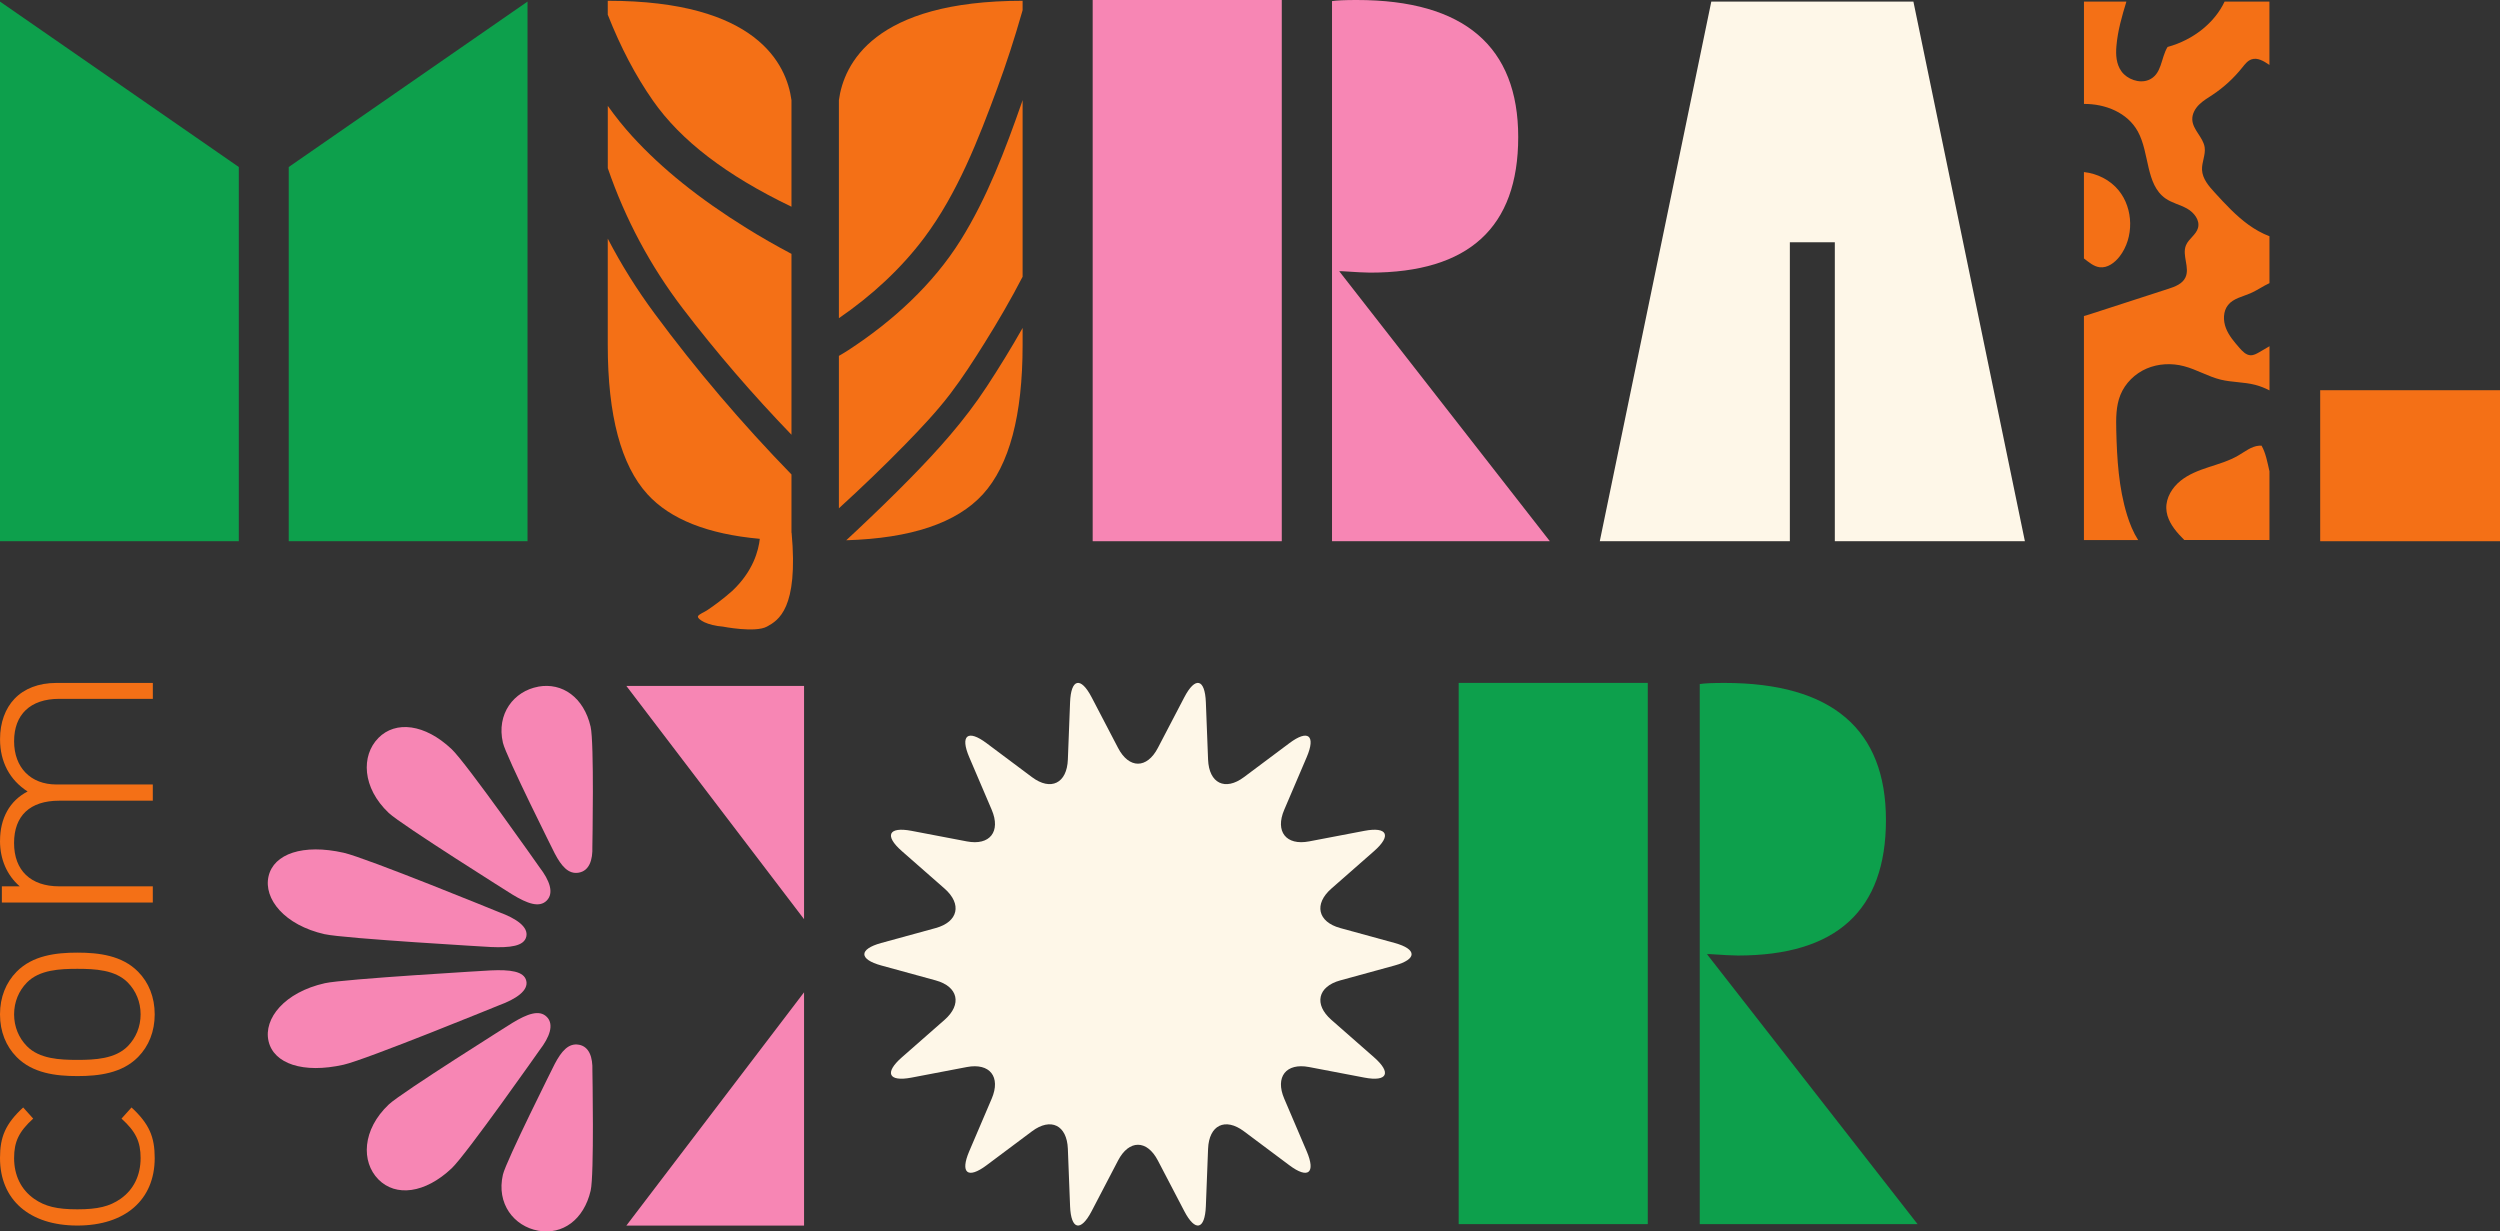 <svg width="270" height="133" viewBox="0 0 270 133" fill="none" xmlns="http://www.w3.org/2000/svg"><rect x="0" y="0" width="270" height="133" fill="#333333" stroke="none"/><g clip-path="url(#clip0_7_10)"><path d="M56.973 0.17L31.183 18.038V58.452H56.973V0.17Z" fill="#0DA04C"/><path d="M0 58.452H25.791V18.038L0 0.17V58.452Z" fill="#0DA04C"/><path d="M14.205 119.606L13.123 120.81C14.68 122.219 15.185 123.319 15.185 125.072C15.185 126.928 14.441 128.476 13.021 129.472C11.836 130.298 10.552 130.607 8.354 130.607C6.155 130.607 4.872 130.298 3.687 129.472C2.267 128.476 1.523 126.928 1.523 125.072C1.523 123.319 2.031 122.219 3.585 120.81L2.502 119.606C0.573 121.393 0 122.802 0 125.072C0 129.576 3.178 132.359 8.354 132.359C13.529 132.359 16.708 129.576 16.708 125.072C16.708 122.802 16.134 121.393 14.205 119.606Z" fill="#F47016"/><path d="M8.354 102.884C6.019 102.884 3.516 103.193 1.792 104.946C0.642 106.115 0 107.698 0 109.55C0 111.403 0.642 112.99 1.792 114.155C3.516 115.908 6.019 116.217 8.354 116.217C10.689 116.217 13.191 115.908 14.915 114.155C16.066 112.986 16.708 111.403 16.708 109.55C16.708 107.698 16.066 106.111 14.915 104.946C13.191 103.193 10.689 102.884 8.354 102.884ZM13.799 112.99C12.447 114.364 10.249 114.468 8.354 114.468C6.459 114.468 4.26 114.364 2.909 112.99C2.028 112.094 1.523 110.894 1.523 109.55C1.523 108.207 2.031 107.007 2.909 106.111C4.26 104.737 6.459 104.633 8.354 104.633C10.249 104.633 12.447 104.737 13.799 106.111C14.68 107.007 15.185 108.207 15.185 109.55C15.185 110.894 14.676 112.094 13.799 112.99Z" fill="#F47016"/><path d="M0 90.806C0 92.802 0.744 94.52 2.13 95.724H0.201V97.477H16.503V95.724H6.391C3.315 95.724 1.519 94.006 1.519 91.05C1.519 88.093 3.243 86.475 6.391 86.475H16.503V84.723H6.087C3.315 84.723 1.523 82.901 1.523 80.049C1.523 77.196 3.247 75.475 6.394 75.475H16.506V73.757H6.091C4.162 73.757 2.609 74.374 1.561 75.475C0.581 76.505 0.004 78.018 0.004 79.84C0.004 82.28 1.052 84.241 2.981 85.48C1.052 86.475 0.004 88.367 0.004 90.806H0Z" fill="#F47016"/><path d="M150.627 101.842L144.746 100.229C142.312 99.561 141.879 97.642 143.789 95.967L148.402 91.918C150.312 90.243 149.845 89.258 147.366 89.729L141.377 90.872C138.898 91.343 137.69 89.807 138.697 87.456L141.123 81.774C142.129 79.423 141.286 78.74 139.255 80.261L134.345 83.932C132.313 85.453 130.571 84.6 130.472 82.036L130.233 75.845C130.134 73.282 129.086 73.039 127.905 75.305L125.049 80.778C123.869 83.044 121.932 83.044 120.751 80.778L117.896 75.305C116.715 73.039 115.667 73.282 115.568 75.845L115.329 82.036C115.23 84.6 113.487 85.453 111.455 83.932L106.546 80.261C104.514 78.74 103.671 79.423 104.677 81.774L107.104 87.456C108.11 89.807 106.903 91.347 104.423 90.872L98.435 89.729C95.955 89.258 95.488 90.243 97.398 91.918L102.012 95.967C103.922 97.642 103.489 99.561 101.055 100.229L95.173 101.842C92.739 102.51 92.739 103.602 95.173 104.27L101.055 105.883C103.489 106.551 103.922 108.47 102.012 110.145L97.398 114.194C95.488 115.869 95.955 116.854 98.435 116.383L104.423 115.24C106.903 114.769 108.11 116.305 107.104 118.656L104.677 124.338C103.671 126.689 104.514 127.372 106.546 125.851L111.455 122.18C113.487 120.66 115.23 121.513 115.329 124.076L115.568 130.267C115.667 132.83 116.715 133.073 117.896 130.807L120.751 125.334C121.932 123.068 123.869 123.068 125.049 125.334L127.905 130.807C129.086 133.073 130.134 132.83 130.233 130.267L130.472 124.076C130.571 121.513 132.313 120.66 134.345 122.18L139.255 125.851C141.286 127.372 142.125 126.689 141.123 124.338L138.697 118.656C137.69 116.305 138.898 114.765 141.377 115.24L147.366 116.383C149.845 116.854 150.312 115.869 148.402 114.194L143.789 110.145C141.879 108.47 142.312 106.551 144.746 105.883L150.627 104.27C153.061 103.602 153.061 102.51 150.627 101.842Z" fill="#FEF7E8"/><path d="M193.304 26.163H198.161V58.452H218.688L206.647 0.17H195.844H195.62H184.821L172.776 58.452H193.304V26.163Z" fill="#FEF7E8"/><path d="M138.431 0H118.009V58.452H138.431V0Z" fill="#F786B4"/><path d="M144.632 29.286H144.863C146.416 29.39 147.453 29.444 147.969 29.444C158.632 29.444 163.967 24.565 163.967 14.803C163.967 5.041 158.153 0 146.534 0C145.266 0 144.373 0.039 143.857 0.12V58.452H167.384L144.632 29.286Z" fill="#F786B4"/><path d="M245.102 50.902C244.882 49.937 244.703 48.937 244.251 48.134C244.16 48.13 244.069 48.13 243.978 48.134C243.154 48.2 242.47 48.767 241.753 49.184C240.765 49.767 239.653 50.087 238.567 50.442C237.481 50.797 236.383 51.211 235.491 51.932C234.599 52.654 233.923 53.747 233.961 54.908C233.968 55.171 234.014 55.426 234.082 55.673C234.375 56.688 235.134 57.556 235.905 58.321H245.102V50.898V50.902Z" fill="#F47016"/><path d="M228.926 27.688C230.479 25.665 230.429 22.542 228.819 20.566C227.893 19.427 226.503 18.74 225.064 18.582V27.912C225.596 28.317 226.112 28.776 226.757 28.861C227.608 28.969 228.398 28.375 228.926 27.688Z" fill="#F47016"/><path d="M229.712 55.584C228.816 52.658 228.633 49.562 228.557 46.498C228.527 45.204 228.519 43.865 228.998 42.668C229.514 41.379 230.577 40.349 231.838 39.804C233.099 39.264 234.538 39.198 235.863 39.546C237.226 39.901 238.464 40.665 239.835 41.001C241.054 41.298 242.334 41.248 243.549 41.561C244.092 41.7 244.608 41.908 245.106 42.163V37.392C244.745 37.604 244.384 37.816 244.023 38.025C243.723 38.199 243.404 38.38 243.063 38.368C242.569 38.349 242.186 37.944 241.859 37.569C241.289 36.913 240.708 36.242 240.397 35.431C240.086 34.617 240.089 33.621 240.629 32.941C241.213 32.212 242.22 32.038 243.066 31.667C243.758 31.363 244.418 30.895 245.102 30.579V25.515C244.297 25.21 243.534 24.777 242.835 24.272C241.479 23.291 240.332 22.044 239.197 20.805C238.548 20.099 237.864 19.308 237.819 18.343C237.781 17.524 238.221 16.725 238.104 15.915C237.944 14.815 236.809 14.023 236.767 12.912C236.744 12.302 237.074 11.723 237.504 11.298C237.933 10.874 238.464 10.565 238.965 10.233C240.169 9.434 241.248 8.442 242.155 7.307C242.44 6.948 242.736 6.558 243.165 6.411C243.807 6.191 244.479 6.593 245.041 6.975C245.06 6.987 245.079 7.002 245.098 7.014V0.17H240.257C239.193 2.447 236.885 4.312 234.097 5.072C233.353 6.28 233.505 8.044 232.043 8.639C231.022 9.052 229.727 8.538 229.135 7.732C228.542 6.925 228.493 5.921 228.573 4.976C228.709 3.35 229.165 1.756 229.651 0.174H225.068V11.225C227.388 11.206 229.769 12.167 230.885 14.197C232.168 16.529 231.713 19.922 233.877 21.435C234.58 21.925 235.449 22.106 236.197 22.523C236.945 22.94 237.61 23.77 237.386 24.608C237.188 25.356 236.376 25.777 236.083 26.495C235.635 27.584 236.531 28.911 236.023 29.973C235.692 30.664 234.899 30.961 234.181 31.193C231.337 32.115 228.493 33.038 225.645 33.96C225.455 34.022 225.261 34.084 225.064 34.134V58.325H230.919C230.388 57.487 230.004 56.541 229.712 55.588V55.584Z" fill="#F47016"/><path d="M250.581 42.143V48.991V58.452H254.944H270V42.143H250.581Z" fill="#F47016"/><path d="M177.96 73.753H157.538V132.205H177.96V73.753Z" fill="#0DA04C"/><path d="M184.578 103.039C186.131 103.143 187.168 103.197 187.684 103.197C198.347 103.197 203.682 98.318 203.682 88.556C203.682 78.794 197.872 73.757 186.249 73.757C184.981 73.757 184.088 73.795 183.572 73.876V132.209H207.099L184.347 103.043H184.578V103.039Z" fill="#0DA04C"/><path d="M56.837 105.926C56.597 104.884 55.071 104.71 53.009 104.803C53.009 104.803 37.14 105.725 35.086 106.185C30.712 107.169 28.445 110.014 29.003 112.445C29.561 114.877 32.736 115.974 37.11 114.989C39.51 114.449 53.879 108.578 53.879 108.578C55.777 107.883 57.08 106.972 56.84 105.93L56.837 105.926Z" fill="#F786B4"/><path d="M59.054 109.825C58.249 109.01 56.939 109.504 55.363 110.458C55.363 110.458 43.341 118.004 41.989 119.282C39.107 122.003 38.99 125.473 40.865 127.376C42.741 129.279 45.901 128.897 48.783 126.175C50.362 124.682 58.276 113.414 58.276 113.414C59.369 111.994 59.859 110.643 59.058 109.825H59.054Z" fill="#F786B4"/><path d="M62.513 112.831C61.393 112.627 60.63 113.546 59.916 114.897C59.916 114.897 54.657 125.384 54.315 126.859C53.586 130.001 55.511 132.436 58.128 132.915C60.744 133.394 63.056 131.738 63.789 128.596C64.188 126.874 63.979 115.638 63.979 115.638C64.028 114.179 63.637 113.032 62.517 112.828L62.513 112.831Z" fill="#F786B4"/><path d="M35.09 100.896C37.144 101.36 53.013 102.278 53.013 102.278C55.075 102.367 56.601 102.197 56.84 101.155C57.08 100.113 55.781 99.202 53.879 98.507C53.879 98.507 39.51 92.632 37.11 92.096C32.736 91.111 29.561 92.208 29.003 94.639C28.445 97.071 30.716 99.916 35.086 100.9L35.09 100.896Z" fill="#F786B4"/><path d="M40.862 79.705C38.986 81.608 39.104 85.078 41.986 87.799C43.337 89.077 55.359 96.623 55.359 96.623C56.939 97.577 58.249 98.075 59.05 97.257C59.855 96.442 59.362 95.087 58.268 93.667C58.268 93.667 50.358 82.395 48.775 80.906C45.893 78.184 42.734 77.802 40.858 79.705H40.862Z" fill="#F786B4"/><path d="M58.128 74.162C55.511 74.641 53.586 77.08 54.315 80.218C54.657 81.693 59.916 92.18 59.916 92.18C60.626 93.531 61.389 94.45 62.513 94.246C63.637 94.041 64.028 92.891 63.975 91.436C63.975 91.436 64.188 80.203 63.785 78.478C63.056 75.335 60.74 73.68 58.124 74.158L58.128 74.162Z" fill="#F786B4"/><path d="M86.838 99.271V74.081H67.647L86.838 99.271Z" fill="#F786B4"/><path d="M86.838 132.363V107.169L67.647 132.363H86.838Z" fill="#F786B4"/><path d="M82.058 58.193C81.925 59.432 81.351 61.698 79.065 63.833C78.606 64.238 78.112 64.643 77.592 65.037C77.201 65.334 76.791 65.628 76.358 65.917C76.092 66.095 75.462 66.346 75.382 66.554C75.306 66.747 75.735 67.04 76.062 67.195C76.567 67.43 77.258 67.615 78.063 67.673C78.063 67.673 81.568 68.364 82.828 67.673C84.055 66.998 86.242 65.763 85.494 57.537H85.479V51.241C80.136 45.752 75.162 39.908 70.685 33.848C68.771 31.262 67.089 28.564 65.638 25.773V37.264C65.638 44.869 67.07 50.242 69.929 53.384C72.39 56.082 76.434 57.688 82.058 58.193Z" fill="#F47016"/><path d="M85.479 46.957V27.418C83.766 26.51 82.13 25.573 80.611 24.627C75.515 21.462 71.482 18.223 68.289 14.726C67.359 13.707 66.478 12.611 65.642 11.433V18.165C67.529 23.658 70.244 28.741 73.761 33.343C77.334 38.021 81.272 42.591 85.483 46.957H85.479Z" fill="#F47016"/><path d="M85.479 22.326V10.816C84.951 6.944 81.746 0.085 65.638 0.085V1.586C67.036 5.126 68.638 8.175 70.514 10.862C73.525 15.178 78.431 18.937 85.479 22.326Z" fill="#F47016"/><path d="M106.151 53.384C109.01 50.242 110.442 44.872 110.442 37.264V35.419C109.223 37.577 107.924 39.685 106.572 41.75C104.176 45.413 101.298 48.613 98.245 51.72C96.388 53.611 94.482 55.453 92.553 57.267C92.169 57.63 91.782 57.989 91.395 58.348C98.401 58.139 103.318 56.483 106.151 53.384Z" fill="#F47016"/><path d="M99.832 25.657C103.409 20.875 105.672 15.046 107.704 9.538C108.695 6.848 109.58 4.115 110.366 1.363C110.392 1.274 110.415 1.185 110.442 1.096V0.085C94.338 0.085 91.129 6.944 90.601 10.816V34.365C94.133 31.941 97.319 29.016 99.832 25.657Z" fill="#F47016"/><path d="M102.65 42.502C103.967 40.777 105.148 38.936 106.303 37.091C107.772 34.744 109.17 32.347 110.442 29.888V10.808C110.407 10.905 110.377 10.997 110.347 11.094C108.585 16.139 106.618 21.346 103.755 25.931C100.759 30.729 96.411 34.69 91.623 37.816C91.292 38.032 90.947 38.233 90.601 38.434V54.897C93.043 52.666 95.431 50.381 97.74 48.018C99.456 46.258 101.154 44.467 102.65 42.506V42.502Z" fill="#F47016"/></g><defs><clipPath id="clip0_7_10"><rect width="270" height="133" fill="white"/></clipPath></defs></svg>